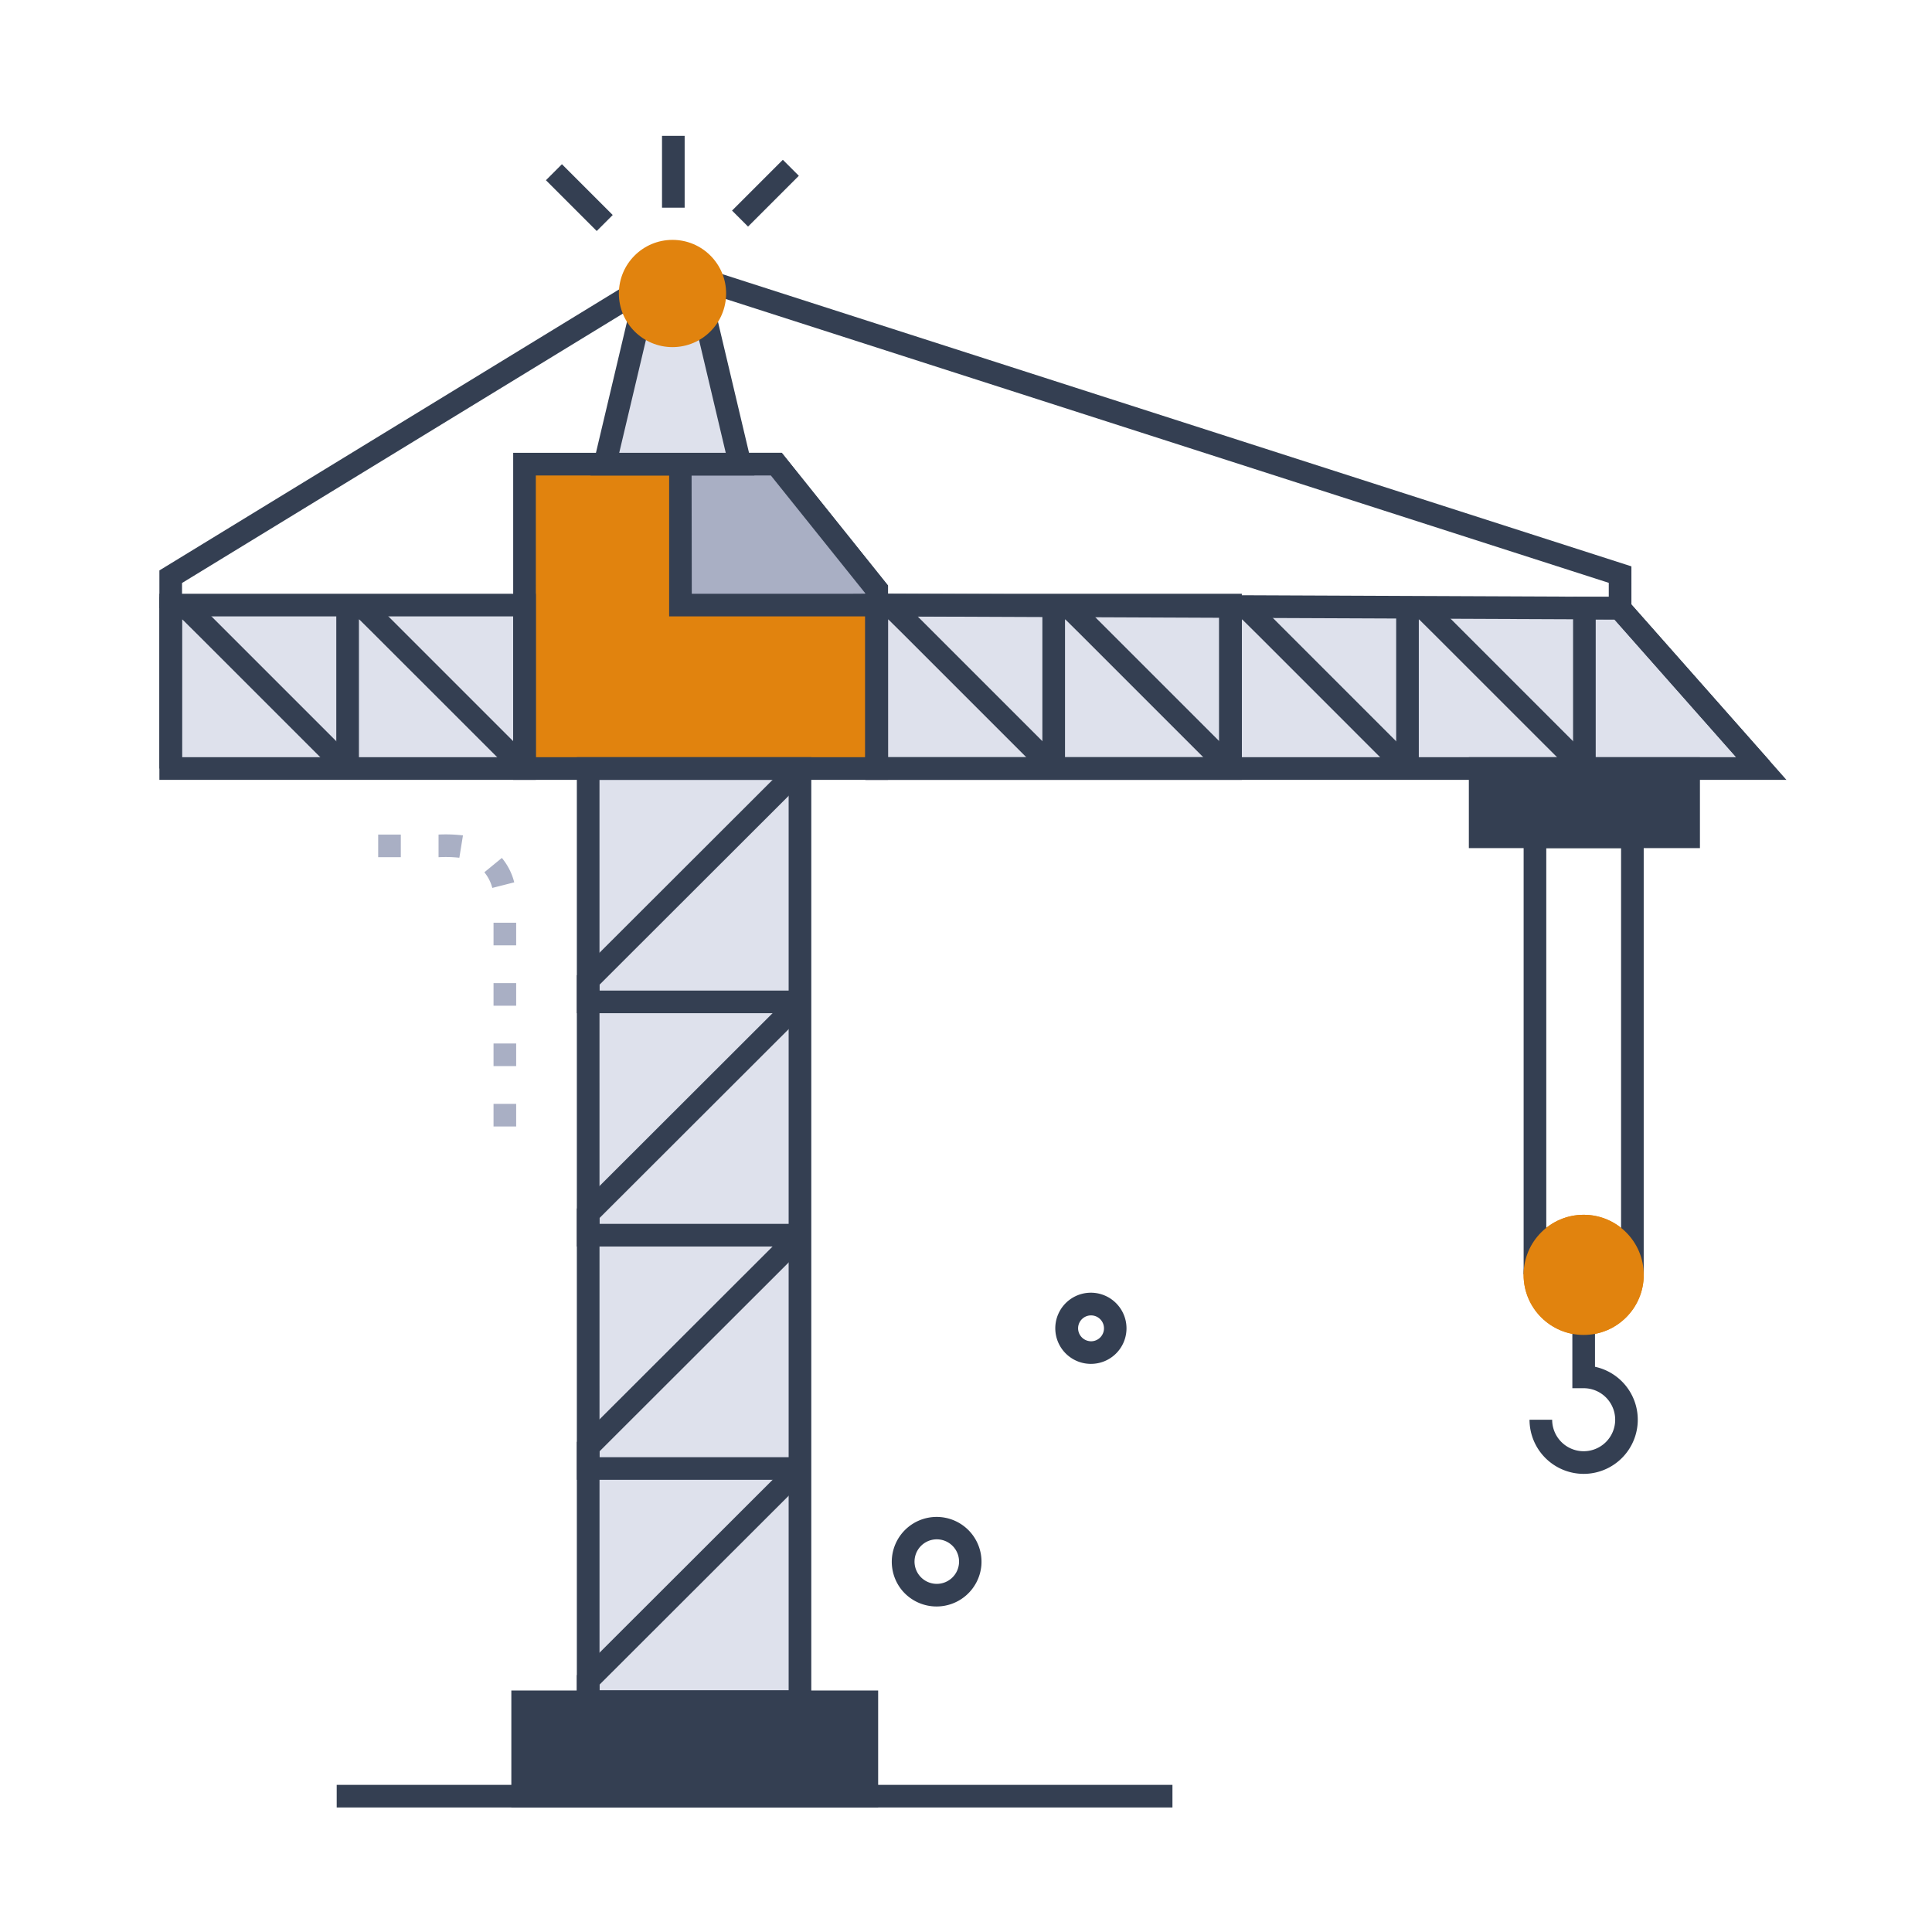 <svg xmlns="http://www.w3.org/2000/svg" version="1.1" xmlns:xlink="http://www.w3.org/1999/xlink" width="512" height="512" x="0" y="0" viewBox="0 0 512 512" style="enable-background:new 0 0 512 512" xml:space="preserve" class=""><g><g data-name="Crane Tower"><path fill="#dee1ec" d="M155.87 203.67h56.12V451h-56.12zM45.23 160.35H139v43.33H45.23zM232.33 203.67v-43.32l196.87.82 37.56 42.5z" opacity="1" data-original="#dee1ec" class=""></path><path fill="#dee1ec" d="m466.76 203.67-37.56-42.5h-9.32v42.5" opacity="1" data-original="#dee1ec" class=""></path><path fill="#e1830e" d="M139.01 203.67v-80.7h66.72l26.6 33.22v47.48z" opacity="1" data-original="#e1830e" class=""></path><g fill="#5e6175"><path d="M235.33 206.67H136V120h71.16l28.16 35.17zm-93.32-6h87.32v-43.42L204.28 126H142z" fill="#343f52" opacity="1" data-original="#5e6175" class=""></path><path d="M215 454h-62.13V200.67H215zm-56.12-6H209V206.67h-50.13zM142 206.67H42.24v-49.32H142zm-93.77-6H136v-37.32H48.24zM473.42 206.67H229.33v-49.34l201.23.85zm-238.09-6h224.78l-32.27-36.51-192.51-.8z" fill="#343f52" opacity="1" data-original="#5e6175" class=""></path><path d="M232.72 479h-97.21v-31h97.21zm-91.21-6h85.21v-19h-85.21z" fill="#343f52" opacity="1" data-original="#5e6175" class=""></path><path d="M138.51 451h91.21v25h-91.21z" fill="#343f52" opacity="1" data-original="#5e6175" class=""></path><path d="M89.23 473h221.48v6H89.23zM136.89 205.79C92.06 161 95.33 164.17 95.12 164.17v39.5h-6v-45.5h8.63l43.38 43.38zM211.99 268.51h-59.12v-10.03l57-56.93 4.24 4.25-55.24 55.17v1.54h53.12z" fill="#343f52" opacity="1" data-original="#5e6175" class=""></path><path d="M211.99 330.34h-59.12v-10.03l57-56.93 4.24 4.25-55.24 55.17v1.54h53.12z" fill="#343f52" opacity="1" data-original="#5e6175" class=""></path><path d="M211.99 392.17h-59.12v-10.02l57-56.93 4.24 4.24-55.24 55.17v1.54h53.12z" fill="#343f52" opacity="1" data-original="#5e6175" class=""></path><path d="M211.99 454h-59.12v-10.02l57-56.93 4.24 4.24-55.24 55.17V448h53.12zM90 205.79C45.18 161 48.45 164.17 48.24 164.17v39.5h-6v-45.5h8.62l43.38 43.38zM329.1 206.67h-99.77v-49.32h99.77zm-93.77-6h87.77v-37.32h-87.77z" fill="#343f52" opacity="1" data-original="#5e6175" class=""></path><path d="M324 205.79c-44.8-44.8-41.55-41.62-41.76-41.62v39.5h-6v-45.5h8.62l43.39 43.38z" fill="#343f52" opacity="1" data-original="#5e6175" class=""></path><path d="M370.87 205.79c-44.82-44.82-41.55-41.62-41.77-41.62v39.5h-6v-45.5h8.63l43.38 43.38z" fill="#343f52" opacity="1" data-original="#5e6175" class=""></path><path d="M417.76 205.79C372.93 161 376.2 164.17 376 164.17v39.5h-6v-45.5h8.63L422 201.55z" fill="#343f52" opacity="1" data-original="#5e6175" class=""></path><path d="m464.52 205.66-36.67-41.49h-4.97v39.5h-6v-45.5h13.67l38.46 43.52zM277.1 205.79c-44.83-44.82-41.56-41.62-41.77-41.62v39.5h-6v-45.5H238l43.38 43.38z" fill="#343f52" opacity="1" data-original="#5e6175" class=""></path></g><path fill="#a9afc4" d="M232.33 156.19v4.16h-52.01v-37.38h25.41z" opacity="1" data-original="#a9afc4"></path><path fill="#343f52" d="M235.33 163.35h-58V120h29.85l28.16 35.17zm-52-6c49.56 0 46 .05 46-.1L204.28 126h-21z" opacity="1" data-original="#5e6175" class=""></path><path fill="#343f52" d="M432.34 161.17h-6v-6.71L178.61 74.83 48.24 154.5v6.67h-6v-10l135.59-82.89 254.51 81.81z" opacity="1" data-original="#5e6175" class=""></path><path fill="#dee1ec" d="M185.42 77.78h-14.41l-10.7 45.19h35.82z" opacity="1" data-original="#dee1ec" class=""></path><path fill="#343f52" d="M199.92 126h-43.41l12.13-51.2h19.15zm-35.82-6h28.23l-9.28-39.2h-9.67z" opacity="1" data-original="#5e6175" class=""></path><circle cx="178.22" cy="77.78" r="14.21" fill="#e1830e" opacity="1" data-original="#e1830e" class=""></circle><circle cx="419.69" cy="337.85" r="15.92" fill="#e1830e" opacity="1" data-original="#e1830e" class=""></circle><path fill="#343f52" d="M450.5 224.76h-61.24v-24.09h61.24zm-55.24-6h49.24v-12.09h-49.24z" opacity="1" data-original="#5e6175" class=""></path><path fill="#343f52" d="M392.26 203.67h55.24v18.08h-55.24z" opacity="1" data-original="#5e6175" class=""></path><path fill="#343f52" d="M435.6 337.71h-31.82V218.76h31.82zm-25.82-6h19.82V224.76h-19.82zM419.69 390.59a14.36 14.36 0 0 1-14.35-14.35h6a8.35 8.35 0 1 0 8.35-8.35h-3v-15.43h6v9.75a14.35 14.35 0 0 1-3 28.38z" opacity="1" data-original="#5e6175" class=""></path><circle cx="419.69" cy="337.85" r="15.92" fill="#e1830e" opacity="1" data-original="#e1830e" class=""></circle><path fill="#343f52" d="M175.44 36h6v19.04h-6zM144.677 47.759l4.242-4.242 13.461 13.461-4.242 4.242zM193.999 55.808l13.461-13.462 4.242 4.242-13.461 13.462z" opacity="1" data-original="#5e6175" class=""></path><path fill="#a9afc4" d="M136.79 298.53h-6v-6h6zm0-16h-6v-6h6zm0-16h-6v-6h6zm0-16h-6v-6h6zm-6.33-15.22a10.74 10.74 0 0 0-2.1-4.15l4.64-3.8a16.54 16.54 0 0 1 3.28 6.47zm-8.73-8a34 34 0 0 0-5.51-.14v-6a38.4 38.4 0 0 1 6.47.22zm-15.51-.14h-6v-6h6z" opacity="1" data-original="#a9afc4"></path><path fill="#343f52" d="M239.07 421.48a11.89 11.89 0 1 1 21-6.6 11.92 11.92 0 0 1-21 6.6zm9.12-13.54a5.9 5.9 0 0 0-.52 11.77 5.9 5.9 0 1 0 .52-11.77zM289.13 361.44a9.43 9.43 0 1 1 7.23-15.44 9.42 9.42 0 0 1-7.23 15.44zm-.3-6a3.43 3.43 0 1 0-3.11-3.72 3.44 3.44 0 0 0 3.11 3.71z" opacity="1" data-original="#5e6175" class=""></path></g></g></svg>